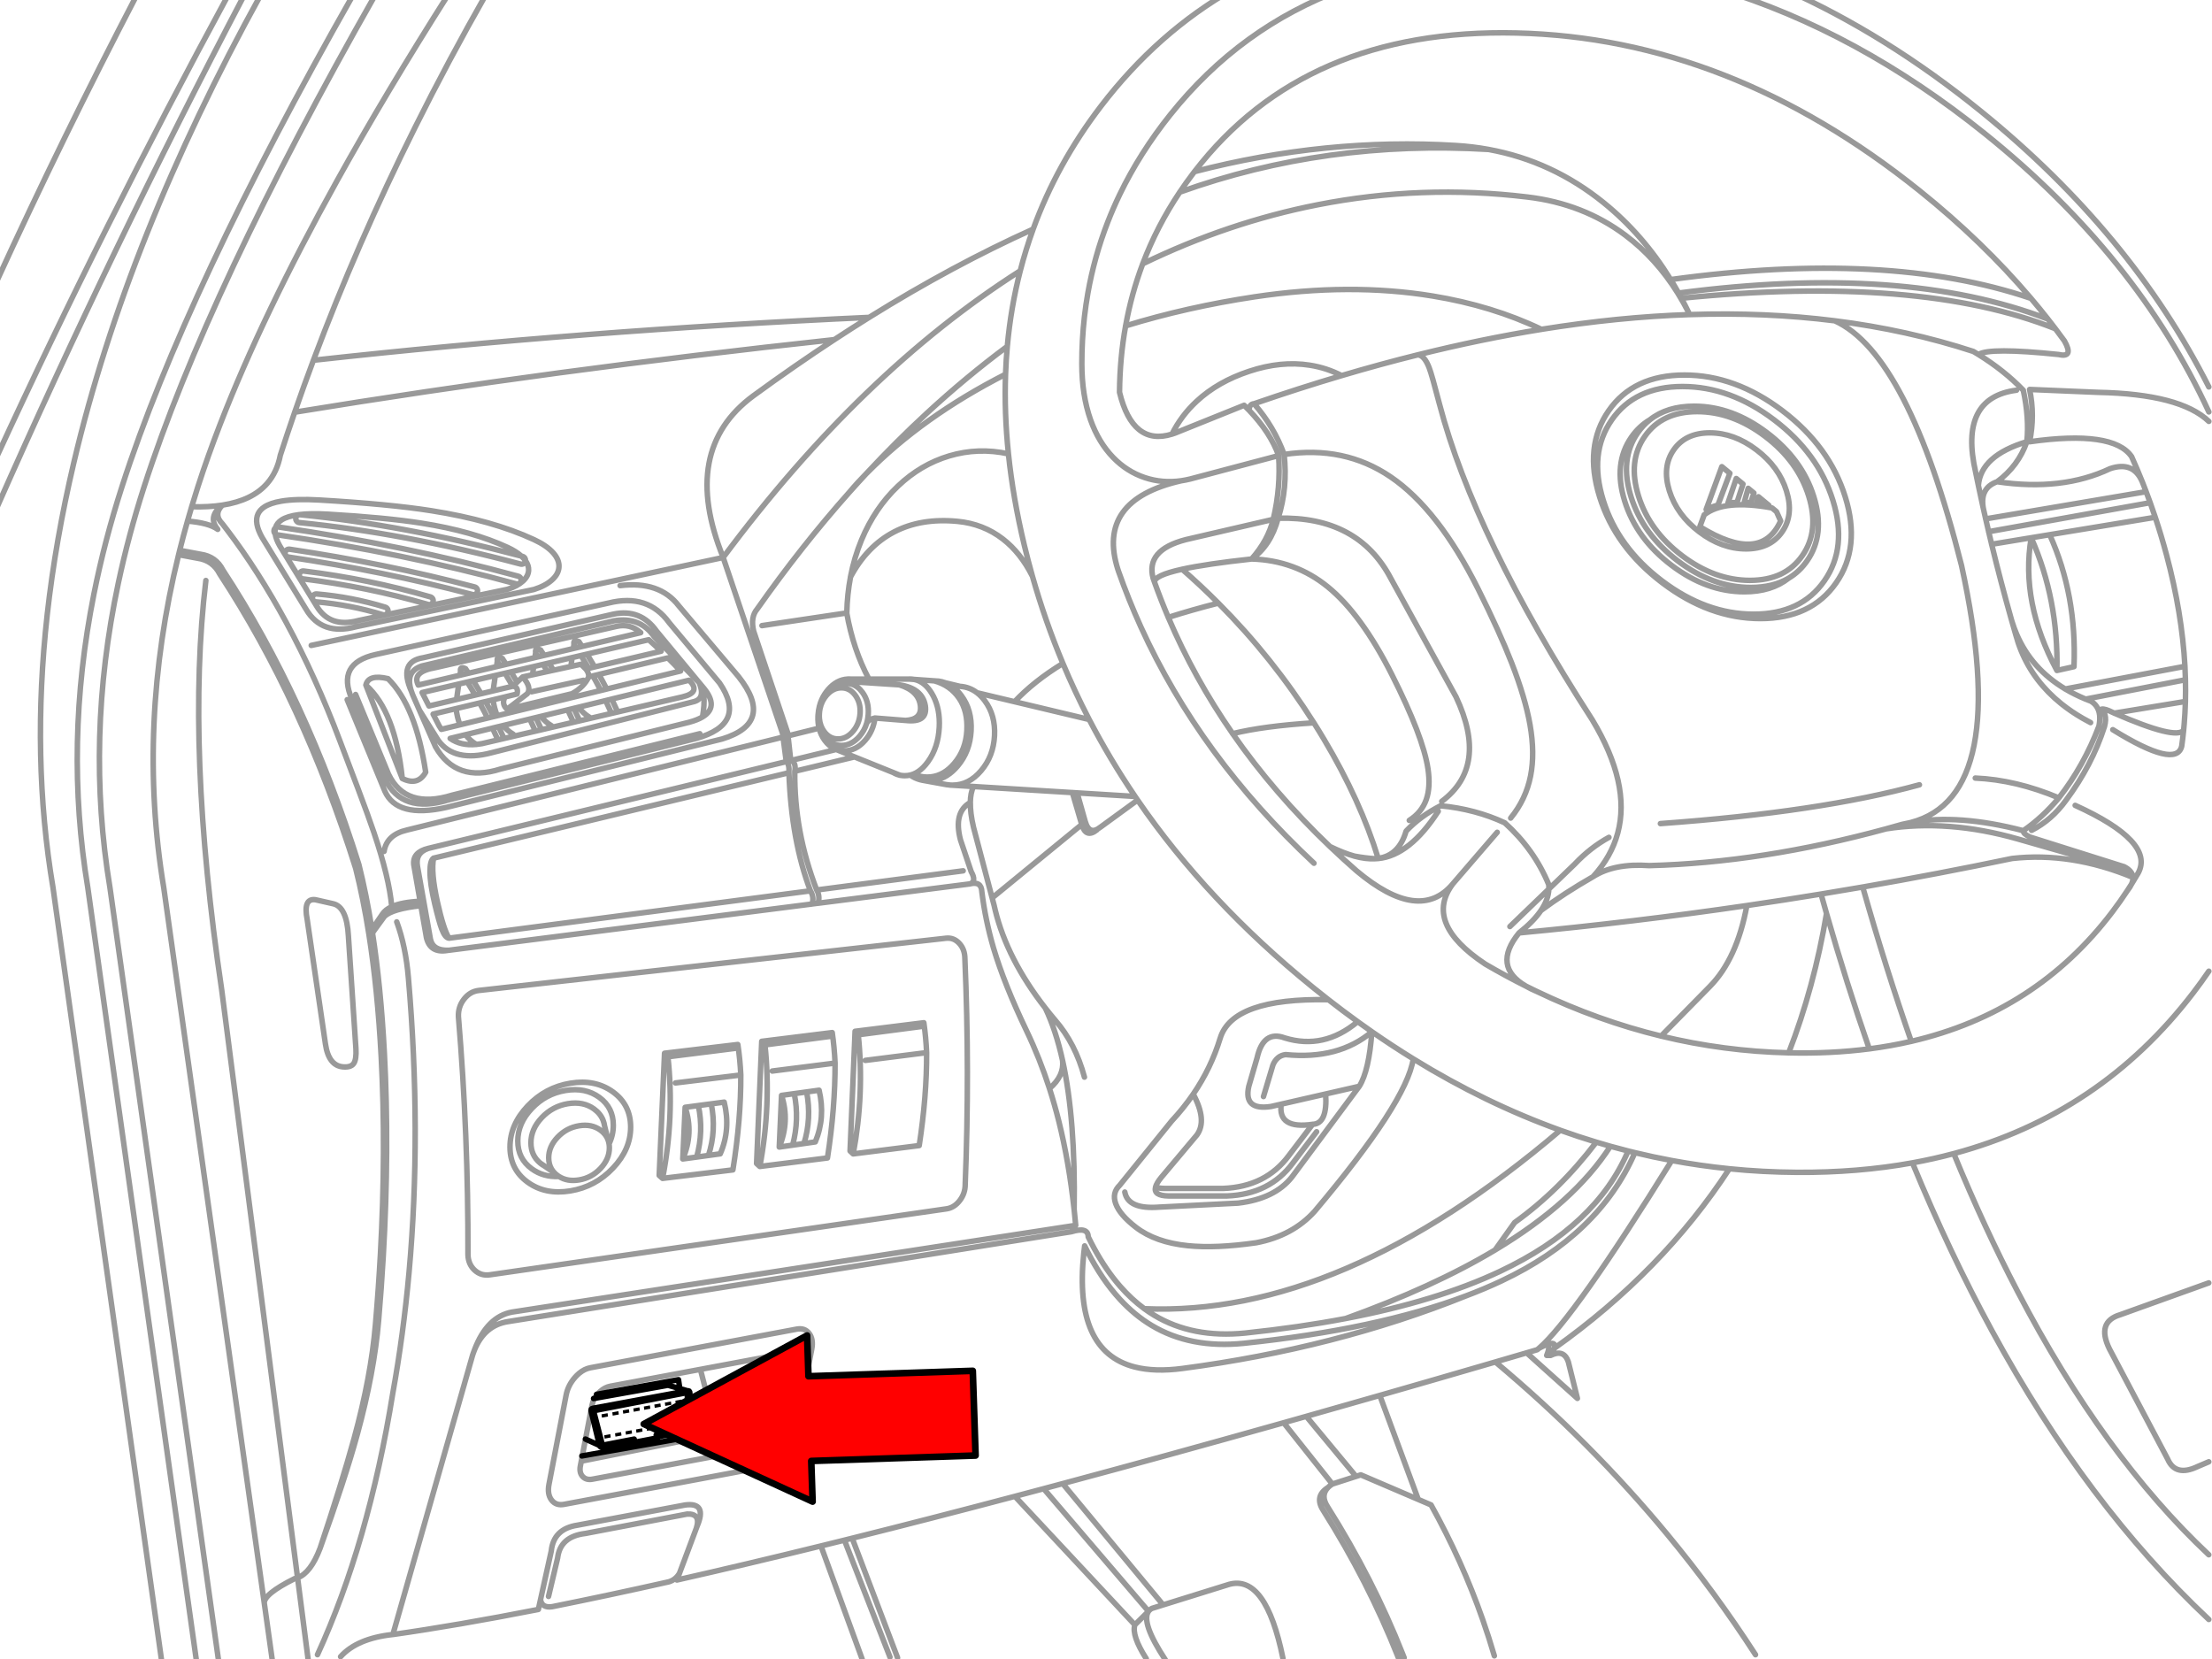 <svg xmlns="http://www.w3.org/2000/svg" xmlns:xlink="http://www.w3.org/1999/xlink" preserveAspectRatio="none" width="400" height="300" viewBox="0 0 400 300"><defs><path d="M844.75 1835.25l7.7-1.4-.55-4.2-7.65 1.4.5 4.2m23.9 18.45l-7.7 1.45.55 4.2 7.65-1.45-.5-4.2m13.25-2.45l-7.65 1.45.5 4.2 7.7-1.45-.55-4.2m-39.3 11.55l-.55-4.15-7.7 1.4.55 4.2 7.7-1.45m5.05-5.2l.55 4.2 7.7-1.45-.55-4.15-7.7 1.4m-18.35 7.7l-.55-4.2-7.65 1.4.5 4.2 7.7-1.4m-3.4-26.55l-.55-4.2-7.7 1.4.55 4.2 7.7-1.4m5.6-1.05l7.65-1.4-.5-4.2-7.7 1.4.55 4.2m47.55-8.8l-.55-4.15-7.7 1.4.55 4.2 7.7-1.45m-13.85-1.7l-7.7 1.4.55 4.2 7.7-1.45-.55-4.15m30.55 25.8l-.55-4.2-.2.05-7.5 1.4.55 4.15 7.7-1.4m-3.4-26.55l-.55-4.2-7.7 1.45.55 4.2 7.7-1.45m-84.55 38.5l.55 4.2 7.65-1.4-.55-4.2-7.65 1.4m-13.1 6.75l7.65-1.45-.5-4.2-7.7 1.45.55 4.2m-3.45-26.55l7.7-1.45-.55-4.15-7.7 1.4.55 4.2m13.1-6.7l.55 4.15 7.7-1.4-.55-4.2-7.7 1.45z" id="b"/><path fill="#f00" d="M188.15-247.25v46h89.25v22.15l90.2-45.1-90.2-45.1v22.05h-89.25z" id="d"/><path id="a" stroke="#999" stroke-linejoin="round" stroke-linecap="round" d="M243.71-1.99q-18.713 6.906-31.429 22.824-5.538 6.936-9.165 14.455-1.2 2.49-2.192 5.043-2.419 6.234-3.591 12.848-.747 4.224-.986 8.602-.113 2.093-.111 4.222.004 5.689 1.568 10.137 1.449 4.111 4.111 6.858 2.497 2.575 5.775 3.666 3.171 1.047 6.575.56.804-.116 1.639-.323l16.027-4.24q-1.473-4.148-5.348-8.211-.439-.457-.908-.915l-12.497 5.029-.574.197q-7.138 2.226-9.531-7.579.05-6.225 1.105-12.056 1.052-5.824 3.106-11.256 2.571-6.806 6.715-12.996 1.126-1.685 2.371-3.325l.301-.395q20.059-26.045 58.385-25.145 38.614.906 73.152 28.635 11.416 9.165 20.177 19.488 1.574 1.855 3.063 3.748.685.871 1.352 1.75.841 1.109 1.654 2.231 1.755 3.116-1.069 2.461-12.537-1.301-14.527.004 4.68 2.9 8.135 6.482 1.088 5.035.646 9.333-1.531 4.405-5.388 7.26 11.793 1.748 20.474-2.367 4.239-1.435 5.854 2.389-.922-2.31-1.941-4.577-3.312-4.834-18.498-2.697.987-4.768 0-9.484l12.443.524q14.875.302 20.069 5.266m-12.074 10.969l.129.323q.286.723.563 1.453.379.994.739 1.998.474 1.316.918 2.647 1.123 3.376 2.048 6.84 2.816 10.547 3.336 20.195.064 1.227.093 2.439.049 1.985-.004 3.931-.056 2.062-.222 4.078-.047.571-.104 1.141-.145 1.464-.348 2.905-.99 4.129-12.501-2.999m-8.63-7.389q1.717 1.023 3.702 1.84m-3.702-1.84q-6.115-3.648-8.806-9.918-.484-1.129-.857-2.342.338 1.205.689 2.41 1.627 6.02 5.936 10.424 1.085 1.112 2.342 2.12 1.769 1.417 3.874 2.633.696.4 1.428.778m-.904-4.265q.48.198.976.384 1.219.748 1.507 2.159-.046-.645.459-.725.585-.095 1.915.574l.344.151m-15.001 21.263q3.648-1.856 6.248-5.459 4.723-6.353 6.973-13.365.34-1.25.083-2.159-.164-.569-.563-1.004m-.459.725l.057.359.007.079q.084.856-.129 1.923-2.703 7.146-7.26 13.006-2.991 3.584-6.464 5.962-.023.574 1.22 1.148l17.095 5.388q.696.364 1.087.807.446.509.491 1.123.041.568-.262 1.227.638-1.02 1.234-2.055 3-5.668-11.453-12.235m10.219 14.29q-.25.543-.735 1.148.374-.572.735-1.148zm-.735 1.148q-1.3 1.985-2.758 3.906-13.823 18.212-36.44 23.455-3.69.853-7.615 1.363-6.943.901-14.62.721h-.011q-11.757-.276-23.136-3.038-11.462-2.783-22.54-8.089-1.086-.454-1.955-.958-3.73-1.866-7.414-4.021-11.226-7.452-5.861-14.552-6.05 7.239-17.468-2.349-1.161-1.016-2.292-2.045-1.291-1.177-2.543-2.371-10.137-9.664-17.641-20.474-6.976-10.048-11.676-21.088-1.33-3.127-2.479-6.335l-.265-.75q-1.389-5.126 5.94-7.016l15.84-3.673.036-.143q1.34-5.71.94-11.421m151.571 46.709q11.242 4.91 12.576 3.099m4.577 43.711q-1.344 1.97-2.812 3.892-16.85 22.053-43.442 29.187m-30.79-211.25q18.422 8.182 35.812 22.289 27.12 22.003 41.232 49.905m-96.313-17.017l.147-.018m2.009 3.917q13.717-.456 26.3 1.126 13.196 1.658 25.145 5.56.464.274.918.556m-51.559 9.373q6.866 0 13.222 4.814 6.361 4.813 8.487 11.622 2.124 6.81-1.234 11.625-1.374 1.974-3.339 3.139-3.111 2.464-8.024 2.464-6.865 0-13.225-4.814-6.355-4.815-8.48-11.625-2.126-6.809 1.223-11.622 1.375-1.971 3.339-3.135 3.115-2.468 8.031-2.468zm17.135 31.199q-2.826 1.675-6.876 1.675-6.865 0-13.225-4.814-6.355-4.815-8.48-11.625-2.126-6.809 1.223-11.622.953-1.367 2.192-2.346m15.804 14.979l1.083-3.325-1.22-1.004-1.517 4.469q.798-.107 1.654-.14zm-1.295-5.28l-1.456-1.198-2.844 7.769q.999-.486 2.127-.789l2.174-5.782zm2.604 5.276q.58.018 1.184.068l.574-1.758-1.044-.857-.714 2.547zm2.217.172q1.09.135 2.249.366l-1.883-1.55-.366 1.184zm.007-9.699q4.073 3.083 5.434 7.443 1.36 4.36-.789 7.443-2.146 3.082-6.543 3.081-4.396.001-8.469-3.081-4.07-3.083-5.431-7.443-1.36-4.36.786-7.443 2.149-3.082 6.546-3.081 4.396-.001 8.465 3.081zm-9.484 11.79q3.609-2.859 12.296-1.255l.818.674.753 1.686q-3.543 7.894-14.656 1.047l.789-2.152zm-4.021 7.403q-5.916-4.48-7.895-10.818-1.978-6.338 1.141-10.818 3.125-4.482 9.516-4.484 6.391.001 12.307 4.484 5.923 4.48 7.902 10.818 1.977 6.338-1.148 10.818-3.12 4.482-9.513 4.484-6.39-.001-12.31-4.484zm-14.95-10.675q-2.854-9.15 1.65-15.618 4.509-6.468 13.734-6.467 9.226-.001 17.766 6.467 8.545 6.468 11.399 15.618 2.856 9.149-1.654 15.618-4.502 6.47-13.727 6.471-9.226-.001-17.773-6.471-8.54-6.468-11.396-15.618zm.667.646q-2.67-8.553 1.539-14.599 4.217-6.047 12.841-6.048 8.625.001 16.608 6.048 7.989 6.046 10.657 14.599 2.669 8.553-1.546 14.599-4.21 6.047-12.834 6.048-8.625-.001-16.615-6.048-7.982-6.046-10.65-14.599zm-11.191-31.024q13.939-2.242 26.87-2.672m59.278 13.717q-10.54 1.361-7.403 14.95.237 1.169.481 2.339.419-5.417 8.788-7.949m-5.388 7.26q-3.196 1.131-2.5 4.857l.14.624.283 1.248m.538 2.324q.267 1.141.542 2.281 1.65 6.824 3.58 13.645l.1.344m-4.76-18.595q.265 1.163.538 2.324m-1.862-8.365q.438 2.084.9 4.168m-26.956-34.047q13.32 6.044 22.992 44.349 9.169 41.876-9.175 46.645 8.605-1.583 20.381 1.492m-55.311-152.69q25.18 7.637 48.377 26.292 27.553 22.158 40.594 50.443m-215.583-25.6q.991-3.849 2.342-7.561m-4.692 21.267q.637-7.058 2.349-13.706m-2.665 18.753q.091-2.549.316-5.047m.204 19.488q-.771-7.416-.52-14.441m3.418 31.092q-2.058-8.558-2.898-16.651m4.333 22.139q-.769-2.719-1.435-5.488m6.98 21.364q-3.24-7.727-5.545-15.876m10.305 26.034q-2.589-4.985-4.76-10.158m13.089 24.119q-4.6-6.784-8.329-13.96m8.784 14.628l-.456-.667m32.222 34.611q-19.114-15.508-31.766-33.943m34.603 36.2q-1.423-1.109-2.837-2.256m8.153 6.248q-2.67-1.928-5.316-3.992m7.898 5.822q-1.294-.899-2.583-1.829m2.586 1.833l-.004-.004m7.511 4.921q-3.777-2.328-7.508-4.918m34.162 17.863q-13.601-4.901-26.655-12.945m33.187 15.105q-3.282-.989-6.532-2.159m9.089 2.905q-1.282-.359-2.558-.746m5.779 1.603q-1.615-.408-3.221-.857m4.448 1.159l-1.227-.301m7.906 1.729q-3.355-.624-6.679-1.428m17.135 2.923q-5.265-.532-10.456-1.496m22.702 2.145q-6.174-.038-12.246-.649m33.215-1.076q-9.876 1.794-20.969 1.725m28.466-3.404q-3.656.98-7.497 1.679m-159.491-169.355q4.308-11.839 12.282-22.275 10.244-13.407 24.09-21.299m2.798 76.442q.025-1.141.893-1.194 8.084-2.794 15.901-5.108m-5.029 88.447q-20.714-19.33-31.411-42.889-2.227-4.911-4.021-10.004l-.122-.355q-4.029-12.607 11.471-16.123m-4.824 18.441q-.215-1.246 5-2.393 4.382-.965 12.597-1.858 2.975-3.356 3.917-7.188m48.671-34.467q-10.905 1.756-22.426 4.62 1.18.097 2.048 2.371.488 1.27 1.844 6.5 6.306 24.126 27.734 57.334 7.007 11.632 4.62 20.525-1.151 4.281-4.477 7.927 3.847-2.467 10.201-2.009 20.438-.531 42.936-6.665 1.445-.394 2.898-.811.789-.193 1.607-.344m-72.586-.803q2.762-3.386 3.608-7.633.811-4.089-.1-9.29-.861-4.878-3.329-11.213-2.21-5.66-6.069-13.387-7.238-14.477-15.883-20.36-8.415-5.718-19.319-4.068.672 6.077-1.083 11.564 14.532-.383 20.474 10.99l11.787 21.414q5.935 12.582-2.59 18.961m-18.146-77.234q7.019-2.079 13.824-3.77m-29.725 8.878q3.629 4.149 5.459 9.197m-5.897 18.961q3.453-2.39 4.814-7.396m-17.411 9.254q3.4 2.97 6.557 6.141 9.845 9.883 17.329 21.708.946 1.494 1.854 3.02 6.6 11.088 9.821 21.579 3.776-.533 5.058-4.95 2.593-2.737 6.256-4.598 6.325.616 11.636 3.092 5.356 4.839 7.977 11.206.04.399.022.803l4.713-4.541q2.809-2.979 6.184-4.828m-30.963-4.728q-5.189 8.012-10.879 8.566h-.004q-.295.027-.592.036-1.646.101-3.723-.47-2.021-.556-4.451-1.747m8.175 2.217q-1.732-.102-3.723-.47m3.723.47q.304-.017.592-.057m-22.964-54.307q7.898.237 13.817 5.058 6.076 4.943 11.622 15.919 5.675 11.234 6.55 17.095.488 3.293-.316 5.567-.825 2.332-3.078 3.773m15.948 2.159l-8.042 9.34m-69.013-16.554l1.693 5.779.007.022q.762 2.548 2.726.99m-3.569-6.736l1.481 5.223q.761 2.576 2.733 1.012m17.526 55.813l-6.464 7.69q-.858 1.047-1.047 1.768.588.233 1.621.248h10.632q7.733-.3 11.93-5.969l4.312-5.675m-28.495 11.396q-.409 1.571 2.339 1.611h10.632q7.733-.3 11.93-5.969l4.312-5.675m50.146-46.265q-5.193 2.972-9.452 6.13-1.351 1.993-3.978 4.071 20.72-1.945 41.329-4.964 6.734-.986 13.458-2.088 3.782-.619 7.561-1.273 13.564-2.354 27.082-5.176 10.722-1.207 21.916 3.429m-44.78-8.802q11.242-1.776 23.954 1.851l20.334 5.829m-107.627 21.816q-.978-.468-1.955-.958-6.212-3.595-1.273-9.663m25.64-19.829q28.961-2.093 46.982-7.038m-67.212 18.903q-.08 1.903-1.431 3.892m-5.635 2.916l7.066-6.808m-230.957-65.516q-.131.483-.057 1.062m1.137-2.468q-.85.561-1.08 1.406m9.437-2.471q-6.204-.355-8.358 1.065m25.41.567q-6.39-1.006-17.052-1.632m32.659 6.026q-6.293-2.925-15.607-4.394m18.093 5.958q-.939-.848-2.486-1.564m3.813 4.168q.05-.892-.563-1.761m-.477 3.713q.98-.891 1.04-1.951m-3.813 3.426q1.774-.56 2.773-1.474m-29.833 7.142l27.06-5.667m-34.654 3.013q2.396 4.05 7.594 2.654m-14.276-13.562l6.683 10.908m-7.5-13.1q.123.966.818 2.192m44.285 2.328q.167.19.301.38m-.764-.843q.254.226.463.463m5.337-1.029q-1.177-1.334-3.515-2.418-7.504-3.487-18.609-5.237-7.619-1.198-20.331-1.944-4.223-.242-6.873.208-1.99.335-3.092 1.062-.781.515-1.123 1.23-.78 1.636.743 4.322l7.97 13.006q2.857 4.828 9.053 3.164l32.261-6.758q2.116-.667 3.307-1.758 1.169-1.062 1.241-2.324.072-1.298-1.033-2.554zm-50.964 200.834l-1.449-10.323-18.236-129.776q-4.887-29.504 2.697-60.419l.004-.014.19-.775q.662-2.649 1.417-5.309.367-1.297.757-2.597.538-1.799 1.119-3.601 1.772-5.502 4.06-11.399 7.674-19.794 21.149-44.062 8.88-15.998 20.281-33.94l.585-.918m-42.33 303.134l-19.685-140.099q-4.478-27.033 1.51-55.25 1.843-8.677 4.674-17.465 11.494-35.679 42.032-89.401l.524-.918m-33.072 303.134l-19.685-140.099q-4.32-26.078 1.101-53.259 1.927-9.658 5.083-19.456 11.494-35.679 42.032-89.401l.524-.918m-35.367 303.134l-19.685-140.099q-3.96-23.537-1.044-49.622 1.502-13.422 4.824-27.519 9.622-40.838 33.983-84.975l.509-.918m-15.488 102.616l3.436.646q2.766.398 4.025 2.87 15.141 23.095 24.65 53.381 1.385 5.508 2.393 11.905 1.582 10.036 2.235 22.257.901 16.956-.143 35.866-.342 6.231-.897 12.673-.796 9.47-3.888 20.733-2.245 8.157-6.17 19.922 4.498-12.483 6.743-20.639 3.092-11.263 3.888-20.733.505-5.862.836-11.55 1.132-19.531.204-36.989-.636-11.903-2.152-21.737m-.097-.621q-1.004-6.338-2.378-11.805-9.509-30.286-24.65-53.381-1.258-2.471-4.025-2.87l-3.817-.717m57.614 20.116q-.202-1.029.918-.502m6.033-1.026q-.202-1.029.918-.502m6.033-1.004q-.202-1.029.918-.502m-21.486 5.402q-.202-1.029.918-.502m-.552 1.062l-.366-.56m1.223 1.905q.733 1.176 1.424 2.371m2.253 4.164q-.695-1.38-1.446-2.737m2.335 4.555q.496 1.045.961 2.102m36.644-1.083l-44.902 11.141q-8.48 2.623-11.572-3.809l-5.962-14.441m61.789 7.97l-44.902 11.141q-8.48 2.623-11.572-3.809l-5.962-14.441m20.313 54.389q-1.091 1.392-1.015 3.192 1.792 21.462 1.729 43.209.066 1.713 1.22 2.773 1.153 1.051 2.723.832l82.873-11.97q1.392-.21 2.385-1.507.991-1.288.986-2.916.817-20.48-.057-40.959-.01-1.691-1.022-2.773-1.006-1.091-2.436-.922l-84.71 9.473q-1.596.18-2.676 1.568zm80.864-58.055q.344 0 .671.054m-.739-.054h.068m-10.843 0q1.09.041 1.98.588m2.536 6.482q-.303 2.341-1.783 4.046-1.645 1.907-3.791 1.908-.775 0-1.453-.251m11.65 4.688q.38.072.782.072.508 0 .99-.115.324-.077.635-.204.908-.376 1.718-1.191.457-.458.882-1.055 1.837-2.566 2.027-6.202.172-3.248-1.058-5.642-.148-.285-.316-.56-.582-.958-1.281-1.557-.208-.178-.427-.326-.731-.492-1.578-.628m4.491.316q.644.082 1.238.301m2.744.66q1.695.121 3.042 1.155.758.581 1.406 1.453 1.96 2.623 1.765 6.342-.195 3.718-2.432 6.342-2.225 2.623-5.18 2.622l-.334-.007m-.707-.079q.303.051.617.072m-5.086-.886l-.441-.104q-.921-.256-1.725-.821m-6.396-10.348v-.004m12.727-6.396q.705.26 1.338.714.862.615 1.585 1.589 1.984 2.653 1.786 6.413-.198 3.76-2.461 6.413-1.783 2.103-4.028 2.54-.589.115-1.209.115-.497 0-.968-.075m-1.74-1.166q1.119.566 2.453.567.348 0 .685-.039 2.368-.27 4.208-2.439 2.112-2.478 2.296-5.99.184-3.51-1.42-5.847-1.604-2.339-4.516-3.146m-15.618-.319l.187-.004.179.004m.951 2.952q.994 1.356.864 3.278-.129 1.922-1.306 3.278-1.17 1.356-2.697 1.356-1.528 0-2.522-1.356-.741-1.017-.854-2.353-.036-.445-.004-.925.032-.48.129-.925.292-1.336 1.169-2.353 1.177-1.358 2.705-1.359 1.527.002 2.514 1.359zm2.048 5.108q-.398 1.299-1.291 2.328-1.424 1.65-3.282 1.65t-3.067-1.65q-.999-1.372-1.058-3.221l-.004-.38.018-.387q.039-.575.154-1.108l.083-.337q.313-1.167 1.012-2.123l.007-.007q.153-.212.326-.413 1.431-1.65 3.289-1.65.575 0 1.087.158 1.143.353 1.973 1.492 1.209 1.65 1.051 3.989-.059.88-.298 1.661zm-8.623.85q-.241-.989-.197-2.123l.014-.276q.056-.83.251-1.585.307-1.194.958-2.199.28-.43.621-.825 1.552-1.79 3.54-1.898m-2.299 12.68q-1.058-.466-1.865-1.568-.724-.994-1.022-2.206m14.563 8.508q-.603-.148-1.144-.484m-57.477-22.591l-.398-.606m-6.478 2.228l-.473-.721m2.131 3.393q-.389-.651-.789-1.298m-5.499 3.964q-.68-1.187-1.403-2.357m3.616 6.482l-.323-.635m7.199-1.044l-.316-.617m-6.883 1.661v-.004m1.209 2.461q.441.937.857 1.883m10.596-9.713q.728 1.316 1.406 2.654m-2.177-4.021q-.677-1.17-1.395-2.321m4.469 8.168q.518 1.093 1.004 2.199m-6.952 1.507q-.449-1.021-.925-2.03m-12.246-7.988l-.531-.814m43.625 69.508q.405 2.697.538 5.531.036 8.048-1.435 17.21l-12.755 1.542-.61-.538.968-22.16 13.293-1.585zm-23.358 18.024q.775-1.612.775-3.383.001-3.205-2.536-5.05-2.537-1.846-6.127-1.255-3.591.592-6.13 3.275-2.537 2.682-2.536 5.886-.001 3.205 2.536 5.05 2.103 1.529 4.925 1.388l-.244-.169q-.315-.229-.57-.491m-1.682-1.155q-.316-.172-.613-.387l-.316-.248q-1.65-1.389-1.65-3.662.001-2.482 1.966-4.559 1.966-2.075 4.746-2.532 2.778-.459 4.742.968 1.177.855 1.65 2.088m1.779-5.183q3.204 2.332 3.203 6.381.001 4.046-3.203 7.432-3.204 3.388-7.737 4.136-4.535.746-7.741-1.585-3.204-2.33-3.203-6.378-.001-4.048 3.203-7.436 3.206-3.386 7.741-4.132 4.533-.748 7.737 1.582zm-10.621 14.671q-.304-.317-.52-.682-.52-.878-.52-2.034 0-2.035 1.611-3.738 1.612-1.704 3.892-2.08 2.278-.376 3.888.796.449.326.771.721.407.493.617 1.094m.169.671q.057.347.057.725-.001 2.035-1.614 3.738-1.61 1.702-3.888 2.077-2.109.347-3.648-.628m25.288-12.863l2.342-.308 2.346-.312q1.211 4.939-.717 9.376l-2.138.294-2.138.294-2.518.344.43-9.369 2.393-.319zm0 0q.991 4.672-.305 9.344m7.073-19.728l-12.289 1.542q1.203 10.9-.968 22.053m2.339-17.311l11.851-1.442m-5.359 5.233q.954 4.86-.509 9.358m-4.656.638q2.008-4.685.43-9.369m-3.738-9.807l.61.646m46.925-.757q.034 7.883-1.345 16.859l-11.97 1.51-.57-.527.908-21.708 12.472-1.553q.38 2.643.506 5.42zm0 0l-11.12 1.41m-16.884 1.93l11.399-1.442q-.128-2.834-.517-5.531l-12.788 1.585.585.646 11.823-1.542m4.523-.922l.574.631 11.528-1.51m-20.883 11.876l2.256-.312q1.166 4.939-.689 9.376l-2.059.294-2.055.294-2.421.344.413-9.369 2.303-.319 2.253-.308zm0 0q.917 4.86-.491 9.358m5.646-14.592q.034 8.048-1.381 17.21l-12.267 1.542-.588-.538.933-22.16m3.182 19.176q1.931-4.685.413-9.369m2.009 9.025q1.247-4.672.294-9.344m-5.312-8.842q1.158 10.9-.929 22.053m17.849-23.886q1.127 10.678-.911 21.604m-49.321 55.727l-.169.868q-.233 1.21.409 1.912.648.706 1.793.491l29.015-5.431q1.144-.213 2.116-1.223.976-1.006 1.209-2.217l2.116-11.012q.234-1.211-.413-1.919-.644-.702-1.79-.488l-12.687 2.375m-19.653 6.496l-1.948 10.148m3.149-12.368q-.971 1.01-1.202 2.22m1.478-2.486l-.276.265m2.123-1.22q-.985.184-1.847.954m18.175-4.01l-16.328 3.056m36.06-9.57q-.799-1.059-2.274-.782l-37.419 7.005q-1.074.201-2.048 1.022-.366.308-.717.703-1.283 1.457-1.625 3.235l-3.11 16.184q-.341 1.778.459 2.837.804 1.068 2.278.793l37.423-7.005q1.475-.277 2.758-1.736 1.29-1.45 1.632-3.228l3.11-16.184q.34-1.778-.466-2.844zm49.963-15.883q.256.527.517 1.04 2.619 5.109 5.89 8.655 2.645 2.87 5.718 4.717 7.059 4.241 16.719 3.261 24.176-2.535 40.314-8.602 3.413-1.284 6.467-2.726 17.686-8.346 24.173-23.243m-41.845 91.6l-.248-.628q-5.415-13.725-13.641-26.748-1.324-2.055.065-3.494-2.501 1.59-.868 4.125 8.152 12.906 13.544 26.5l.344.875m-13.021-31.501q.324-.336.796-.638m30.417-38.574q-11.449 5.406-28.021 8.562m51.25-30.382q-5.763 13.578-23.229 21.819m-28.021 8.562q-8.429 1.606-18.186 2.629-9.541.968-16.514-3.221-.92-.553-1.801-1.198-2.335-1.712-4.398-4.075-2.545-2.919-4.677-6.83-.563-1.034-1.098-2.138m107.085-171.17q40.753-5.359 66.961 4.713m-68.396-7.16q39.37-5.405 65.333 3.411m-10.087 87.009q7.395.324 15.158 3.594m-12.203-45.999l7.188-1.184 3.35-.552 19.136-3.157m-12.63 32.982l18.107-3.508m-24.614-26.318q4.942 10.927 4.412 23.939l-3.099.689q-6.651-12.388-4.663-24.076 4.965 11.206 4.663 24.076m10.395 7.741l12.902-2.12m-21.805-2.263l21.715-4.107m-41.914 88.379q5.536 13.448 11.618 25.087 15.537 29.738 34.636 47.671m0-16.862l-2.045.872q-3.999 1.892-5.416-1.377l-10.56-19.972q-2.398-4.898 1.951-6.198l16.07-5.775m-193.369-184.832q15.528-7.53 31.748-10.714 18.889-3.716 38.015-1.406 10.144 1.205 17.784 6.93 5.573 4.177 9.509 10.506m.147-.018q-.697-1.249-1.435-2.446-5.058-8.199-12.138-13.925-9.344-7.561-20.869-9.67-29.482-1.777-56.046 7.748m90.488 18.293l.513.943q43.159-4.289 67.801 5.52m-67.801-5.52q.674 1.259 1.306 2.572l.19.402m-2.156-3.899q1.04 1.674 1.966 3.497m53.869 37.448l29.097-4.932m-28.559 7.256l29.298-5.258m-173.34-60.042q23.852-6.195 47.441-4.746 3.035.186 5.933.717m-82.633 14.455q-14.528 6.542-29.722 15.991-3.142 1.956-6.313 4.035-7.284 4.775-14.717 10.205-13.34 9.848-5.459 29.313 24.976-33.582 53.869-51.982m58.306 19.004q-2.711-1.411-5.8-1.894-5.201-.818-10.969 1.105-5.682 1.872-9.52 5.431-2.823 2.612-4.484 5.972m-29.679 3.576q-5.445-1.198-10.725.373-5.158 1.542-9.283 5.459-4.204 3.989-6.614 9.757-1.344 3.225-2.019 6.765 2.995-5.617 7.873-8.171 4.921-2.583 11.572-1.937 4.642.452 8.185 3.185 3.227 2.491 5.345 6.708m16.92-45.35q11.112-3.417 23.434-5.276 17.296-2.59 32.261-.143 10.84 1.775 19.753 6.051m-67.707 52.24q4.277-1.365 9.079-2.586m-43.754 16.253l6.808 1.625q3.484-3.714 8.752-6.937m-8.752 6.937l13.512 3.221m-25.094 11.905l4.129.255 17.928 1.101.857.054 10.51.646m-6.295 5.588l6.751-4.921m-10.122 4.433l-16.245 13.304.355 1.345.197.854q2.162 8.892 9.097 17.784.851 1.095 1.776 2.188 3.687 4.234 5.316 10.338m-16.74-32.509l-3.383-12.823q-.603-2.593-.57-4.494-3.104 1.764-1.79 6.79l1.937 5.753q1.017 1.815-.215 2.224 2.075-.527 2.152 1.442.628 5.101 2.116 10.201 1.951 6.564 5.997 15.015 2.394 4.994 4.157 10.467 2.687-2.296 2.371-5.093-1.214-5.5-3.124-9.498m.753 14.592q.937 2.91 1.697 5.954 1.829 7.318 2.776 16.019.262-16.373-2.102-27.067m63.608-.276q-1.225 7.878-17.903 27.659-3.993 4.421-10.56 5.675-7.332 1.055-12.411.538-5.868-.595-9.427-3.336-2.927-2.253-3.666-4.283-.71-1.951.717-3.336l9.412-11.636q2.196-2.359 3.931-4.9 3.245-4.747 4.885-10.13 2.238-7.34 19.61-6.995m-2.844 22.598q-6.331.925-5.693-3.652l-1.854.423q-5.029.764-4.025-3.666l1.507-5.172q1.136-5.046 5.029-3.594 7.072 2.173 13.196-2.945m-5.793 13.11q.357 5.419-2.367 5.495m-5.693-3.652l8.06-1.844m-23.351 7.432q1.9-2.637-.667-7.411m-12.411 17.763q.571 3.175 6.248 2.733l14.298-.725q6.651-.782 9.771-4.742l12.217-16.45-6.105 1.399m8.376-11.281q-6.039 5.082-15.636 4.136-1.576.183-2.296 1.865l-1.722 5.746m19.657-11.744q-.502 7.053-2.274 9.878m-22.985-63.955q5.651-1.391 14.732-1.966m62.983 56.825l8.853-9.01q4.903-4.98 6.708-14.663m14.452 1.435q-.5-1.748-.994-3.522m.994 3.522q3.659 12.763 7.755 24.556m-14.62.721q4.618-11.895 6.865-25.277m6.568-4.796q4.181 14.726 8.802 27.989m-296.756-92.081q.164.17.405.204 22.932 3.315 43.309 8.892.286.079.545-.068.258-.148.337-.434.079-.286-.068-.545-.148-.258-.434-.337-20.457-5.6-43.481-8.928-.295-.042-.534.136l-.022.018m-.122.986l.065.075m-.201-.606q-.042.293.136.531m.122-.986q-.218.175-.258.456m45.077 4.724l-.237-.061m.674.395q-.15-.257-.438-.334m.527.782q.035-.233-.09-.448m-.674-.395q-21.326-5.647-40.106-7.5-.296-.028-.527.161-.23.187-.258.481-.028.296.161.527.188.229.481.258 18.78 1.853 40.12 7.518.285.077.542-.072.257-.151.334-.438l.018-.093m58.754-12.425q1.449-1.735 3.099-3.408-1.561 1.678-3.099 3.408zm14.075-14.359q-5.617 5.18-10.976 10.951m25.528-23.035q-7.428 5.518-14.552 12.084m-168.795 17.357q20.917-47.352 45.067-93.365l.481-.918m-10.13 93.921q3.08.089 5.581-.298 5.426-.844 8.121-3.935 1.795-2.057 2.382-5.108 1.262-3.909 2.615-7.82 1.63-4.708 3.393-9.419 7.892-21.094 18.448-42.262 6.016-12.069 12.899-24.162l.524-.918m-89.38 85.007q19.356-42.044 42.154-84.089l.499-.918m-42.653 53.162q11.959-26.122 25.568-52.244l.481-.918m14.95 93.623q-1.684 1.695 0 3.39.44.562.875 1.137 5.655 7.43 10.696 16.74 5.395 9.972 9.713 21.421 1.162 3.099 3.336 8.81 1.815 4.807 2.862 7.891 2.769 8.185 3.235 13.448 1.803-.823 5.147-.986l-1.151-6.607q-.264-2.291 2.633-2.984l64.92-15.736h.004l-.581-4.451-68.195 16.852q-3.694.85-4.168 3.881m-2.116 14.793l.276-.384-.373-.237m-27.114-76.976q-2.749 2.096-.847 4.394-1.577-1.171-5.492-1.499m17.999 5.237q-.239.177-.283.47-.042.292.136.531.178.239.47.283 17.163 2.547 33.395 6.804.288.075.545-.075.256-.149.33-.434.075-.287-.075-.545-.149-.255-.434-.33-16.309-4.279-33.552-6.84-.293-.042-.531.136zm2.568 3.96q-.233.183-.269.477-.038.295.143.531.184.233.481.269 11.685 1.443 22.734 4.649.285.083.545-.061.261-.143.344-.427.083-.285-.061-.545-.143-.261-.427-.344-11.161-3.236-22.964-4.692-.293-.038-.527.143zm15.431 7.737q.263-.14.352-.423.088-.283-.05-.545-.139-.263-.423-.352-6.042-1.851-12.432-2.396-.296-.026-.524.165-.227.192-.251.488-.026.296.165.524.192.226.488.251 6.236.532 12.131 2.339.282.088.545-.05zm4.645 13.993q.158.495.409 1.033l1.037 2.353 3.418 5.481q2.914 4.007 9.627 2.224l36.716-9.269q2.159-.566.968-3.451l-.004-.004-8.153-8.325q-2.58-3.702-7.325-2.877l-34.844 8.193q-2.739.929-2.095 3.802.088.4.244.839zm0 0q-2.431-5.45 2.138-6.148l34.485-7.906q4.923-1.023 7.827 3.092l7.723 9.33m-56.434-.714q5.045 4.968 6.83 16.959-1.414 2.551-4.24 1.148l-6.607-16.952q.468-1.999 4.017-1.155zm14.068-1.793l.531.807 5.079-1.198.136-.972m.918-.502q.353.528.699 1.062l5.212-1.227.122-.861m.918-.502l.638.968 5.294-1.248.1-.725m.918-.502l.563.854 10.635-2.504-.1-.086q-1.878-1.605-4.283-1.055l-32.828 7.475q-4.348.741-3.135 3.167l7.568-1.783.093-.667m1.449.305l-1.083.255-.459.108m2.74 3.608l1.087-.258q-.696-1.198-1.428-2.367l-1.083.255m1.424 2.371l-3.361.793-5.004 1.18-1.245-2.439 6.643-1.546 1.542-.359m-6.191 5.814l1.087 2.123q.193.337.405.642l3.383-.825q-.517-1.296-.71-2.938l-4.164.997zm8.422-2.016l-4.258 1.019m.71 2.938l4.993-1.22 1.098-.269q-.705-1.382-1.453-2.73l-1.09.262m-3.773-3.44l-.395 2.805m-1.162 7.059q1.913 1.358 4.746 1.09-1.161-.694-1.966-1.768l-2.78.678zm4.746 1.09q.489-.046 1.004-.14l4.025-.94q-.488-1.084-1.001-2.149l-1.108.269m-11.32 26.063q.007 2.21.832 5.71.803 3.393 1.298 4.677.617 1.614 1.313 1.643-.986-1.528-2.116-6.614-1.187-5.369-.682-7.898-.66.466-.646 2.482zm-1.797 5.345l.14.796 1.012 5.818q.678 2.83 3.802 2.303l.24-.032q-2.874.116-3.325-2.019l-2.339-13.143q-.475-2.477 1.951-3.314m-13.838-27.046q-2.872-6.53 4.312-8.121l42.247-9.34q7.11-1.772 10.99 3.594l9.125 10.919q5.066 7.42-4.24 10.058m-13.803-27.727q7.149-.878 10.639 3.666l10.854 12.856q6.597 8.341-2.948 11.285l-50.081 12.425q-8.945 1.999-11.134-2.948l-6.83-16.593m9.993 14.298q-1.274-12.189-6.607-16.952m9.724 4.577l2.916 6.629q3.775 6.576 11.787 4.025l34.198-8.48q1.501-.406 2.439-.968.759-4.457-.556-6.152l-.025-.032-.004-.004-.025-.032m-59.368 44.783l1.926-2.816q.524-.797 1.679-1.324m-3.232 4.376l1.912-2.629q1.477-1.384 6.607-1.937m-4.376 2.941q1.624 4.406 2.109 10.108 2.417 28.058.122 53.46-1.014 11.224-2.948 21.931-4.416 27.254-13.659 47.412m5.61-130.314l1.363 20.403q.108 1.944-.395 2.676-.509.732-1.908.624-2.647-.194-3.228-4.161l-3.307-22.562q-.774-3.923 1.507-3.594l3.164.717q2.522.527 2.805 5.897zm101.755-46.638l.739.054m-.739-.054h-10.775m8.953 1.047l-6.973-.459m11.679 4.268q-.539-3.192-4.706-3.809m1.65 6.5q3.482.218 3.056-2.69m-3.612 2.647l.556.043m-6.083-.481l5.528.438m-5.528-.438l-.004.004m-7.027 5.703l3.329 1.345 6.977 2.816 1.277.513.018.004.05.011m6.112-17.142l-3.738-.265m3.738.265q.385.003.753.05m1.238.301l2.744.66m-1.822 17.899l.09.007m-.796-.097l.09.018m-4.261-.778l4.172.76m-4.229-.771l.057.011m-.061-.011h.004m-.043-.007l.039.007m-.039-.007l-.108-.018m-8.562-11.277h.004m5.528.438q2.956-.149 2.723-2.597-.272-2.76-3.817-3.86m7.052-.678l1.238.301m-28.814 14.305l.814-.197h.004l-.495-4.477-.057-.531-6.177-18.458q-.608-2.553.646-4.025 8.008-11.386 16.715-21.174m-22.892 11.833l10.775 31.902.086.674m11.715-10.521l.072-.004h.366m1.98.588q-1.154-.075-1.707.33m2.726 7.142q.347-.769 1.517-.99m-10.14 1.84l-5.624 1.392m14.671-10.302q-2.848-5.357-4.025-11.988l-15.374 2.296m5.223 24.47l8.243-2.005-.226-.09m-8.838 2.292l.004.004v-.004m0 .004q.593.449.484 2.002h.004q.439 12.344 3.895 21.425.723 1.194.291 2.389l1.108-.14q.375-1.312-.258-2.4-4.11-10.651-3.974-21.525v-.004q.286-1.628-.735-1.948m.735 1.948l10.84-2.608m21.565 5.373q-.543 1.173-.57 2.888m-9.175-4.139l.549.122m-4.114-.915l-.133-.029m-14.986 20.837l26.565-3.476m-57.033-41.914l-11.202 2.611q.714 1.146 1.395 2.321l12.049-2.844q-1.102-1.06-2.242-2.088zm9.764 14q2.985-1.784.287-5.137l-.843-1.015m-35.443 10.061l32.333-7.54q3.49-.824 1.22-3.02l-14.032 3.415q.537 1.112 1.047 2.245m9.147-9.713l-12.515 2.995q.727 1.308 1.413 2.651l13.404-3.271q-1.13-1.207-2.303-2.375zm-35.306 4.125l3.996-.933 1.754-.409 1.087-.251 4.121-.961 1.693-.395 1.087-.255 4.19-.976 1.611-.377 1.087-.255m-.882-1.388l-1.083.255-.499.118m-5.294 1.248l-1.083.255-.595.14m-4.351 2.59q.572.923 1.119 1.862l1.015-.943 1.779-.387.208-1.492m-3.002 2.823l-.793.743-.007.004q1.088.075.789 1.41l-2.181.524q-.693 1.301.373 2.231l3.659-2.805q.854-1.121-.825-3.049m1.779-.387l2.69-.588 1.098-.24q-.395-.66-.8-1.313m-7.762.248l-1.087.255-.667.158m2.931 3.558h.004m-3.16-1.948l-.395 2.787 3.551-.839m-1.388 1.933l-2.174.52q.219 1.622.768 2.891l5.007-1.22m-.323-.635l-2.905.674m-2.446 1.342l.667-.161m2.877 3.347q-1.053-.628-1.815-1.568l-.829.201m6.654-3.659q-.13-.316-.24-.653l-.868.208.326.635.782-.19zm0 0l4.997-1.22m-5.237.567l4.921-1.184m-6.883 1.657l1.094-.265m2.12 4.387q-.438-.973-.897-1.93l-1.108.269m-.886-1.822l1.098-.269m1.801 1.603q.793 1.03 1.923 1.704m-1.923-1.704l-.904.219m-1.108.269l-4.832 1.177m17.372-9.269l-1.087.262m1.406 2.654l1.094-.265m-3.271-3.756l1.087-.255m-4.093-1.689l-.226 1.6 1.829-.398.879.864h.004l.52-.122m.771 1.367l-.768.183q-.882 1.869-3.027 3.049v.004q.1.325.219.631l4.982-1.212m-2.174-2.471h-.004q.06-.714-.52-1.428m4.699 5.456l-1.105.269m-8.081-.768l1.098-.265.886-.212m-.886.212l.316.613.789-.194m-1.887.463l1.098-.269m.362-5.771l-3.164.689m6.6 8.562q-1.214-.724-2.037-1.862l-.857.208q.493 1.029.965 2.077m-.965-2.077l-1.108.269m6.873-1.675l-4.907 1.198m-8.551-2.794l9.412-2.08m-2.827 5.352l-4.871 1.187m11.295 73.307l.014.039q.173.467.248.986l.635 2.54q.113.32.169.671m-9.907 5.251l-1.682-1.155-.929-.635m50.447-47.111l27.534-3.508m-97.278-4.67l64.447-15.496m-61.649 30.009l65.548-8.584m-65.595 10.782l65.885-8.393m-109.951-58.679q-3.639 30.323 2.877 74.286l13.756 106.604q2.385-.892 4.064-5.309m-1.585-163.802l74.724-15.948m-43.901 24.707l2.174-.513m-.011 1.614l-1.352.323m1.245 4.817l-4.885 1.191m-30.981-58.496q47.037-7.693 97.888-13.161m-94.495 3.741q49.027-5.419 100.808-7.777m-4.078 53.618q.074-3.373.671-6.5m-27.221 143.694l2.482 9.649q.888 2.226-1.872 2.554l-22.21 4.441m91.941-40.69q-.035-1.853-3.049-.925l-102.164 16.299q-4.255.655-6.087 5.097l-.23.61-.154.463-14.434 50.59q11.637-1.649 26.386-4.548l.387-1.758 1.958-8.853q.416-4.011 4.742-4.67l19.542-3.666q4.049-.528 2.152 3.881l-.118.316-3.07 8.2-.456 1.212q12.269-2.77 26.12-6.177 2.108-.518 4.254-1.051l1.41-.352q13.984-3.487 29.51-7.594l2.145-.57 3.074-.818q1.718-.458 3.454-.925 18.951-5.08 40.077-11.037 2.039-.575 4.1-1.159 6.565-1.858 13.336-3.799 10.247-2.938 20.966-6.066 2.816-.822 5.664-1.657l1.923-.563.33-.273q6.304-5.417 24.061-34.029m-203.051 80.907q-1.856.273-2.123-1.259m2.654 1.151l-.531.108m21.163-4.509q-10.956 2.459-20.632 4.401m21.751-4.993q-.489.402-1.119.592m1.119-.592q.464-.38.8-.951m-.456 1.212l-.344-.262m-22.949 3.246l1.65-6.966q.458-3.91 5.029-4.455l18.466-3.522q2.513-.117 1.675 2.547m30.062 23.746l-7.468-20.51m4.254-1.051l8.264 21.217m1.377.115l-8.232-21.683m-106.63 11.812q-.143-1.66 5.495-4.477.276-.056.542-.158l2.037 15.768m15.248-5.481q-6.514.706-9.484 4.025m24.302-55.688q2.275-5.986 6.804-6.819l102.228-15.732q-.129-1.435-.28-2.834m85.592 24.524q-.545.214-1.277.599m1.277-.599q1.918-.756 1.514.599 19.589-13.93 31.727-32.534m-27.559 41.637l-9.211-8.268m7.561 1.625l1.65 6.643m-4.85-7.798q2.392-1.193 3.2 1.155m-3.2-1.155h-.717q.825-2.087-.115-1.905m1.514.599l-.682 1.306m-10.026 1.187q17.283 14.481 31.164 31.253 8.672 10.476 16.016 21.845m-81.481-43.234l9.028 10.894.864-.28 10.42 4.459-6.977-18.871m-17.436 4.957l8.828 11.12 4.301-1.385m11.285 4.179l2.321.994q5.616 10.088 9.373 20.819 1.138 3.249 2.106 6.557m21.041-92.414q-6.558 10.196-20.894 18.792-11.197 6.711-27.135 12.447m-49.722-15.758l.782-1.155m1.621 3.73q-.087.683-.158 1.345-1.865 17.779 9.254 20.621 3.631.929 8.645.265 27.814-3.678 51.415-13.161m-33.187 65.745q-3.101-15.244-9.757-13.43l-11.977 3.73-2.027.631q-.395.2-.628.531l-.007.011q-1.389 2.008 3.045 8.756m-3.045-8.756l-2.464 2.443q-.627 1.915 2.066 6.141m-18.613-30.837l19.018 22.243m2.654-1.162l-18.218-22.006m13.092 25.622l-21.766-23.308m105.446-64.228q-6.67 8.756-14.803 14.57l-3.533 4.968m75.692-15.786q6.719 16.305 14.416 30.439 17.221 31.62 39.335 52.37m-117.638-88.72q-39.8 33.884-75.441 32.354m-50.382-151.495q10.158-10.313 25.213-17.989" fill="none"/><path id="c" stroke="#000" stroke-linejoin="round" stroke-linecap="round" d="M107.262 256.038l1.521 6.231q.088.362.463.294l5.725-1.058.086.649 4.225-.778-.083-.653 5.18-.958.545-.1q.376-.072.369-.448l-.118-6.489q-.008-.442-.416-.366h-.004l-17.189 3.174q-.411.075-.305.502zm.534.319l1.438 5.56q.081.322.434.255l5.409-1.047.083.578 3.992-.771-.079-.585 5.409-1.047q.354-.071.348-.409l-.111-5.814q-.007-.399-.395-.323l-16.242 3.149q-.387.075-.287.456zm.986 5.911l-2.547-1.148m18.143-1.356l.143 1.076-18.932 3.336m19.169-11.815l-1.413-.402-2.131-.61-13.508 2.41m.538-.753l14.872-2.662.23 1.614" fill="none"/><path id="e" stroke="#000" stroke-width="3" stroke-linejoin="round" stroke-linecap="round" d="M-.006 18.385h74.298v-18.382l75.11 37.555-75.11 37.576v-18.444h-74.298v-38.304z" fill="none"/></defs><use xlink:href="#a" transform="matrix(.997 0 0 .997 -.017 -.028)"/><g transform="matrix(.143 0 0 .143 -4.3 -7.5)"><use xlink:href="#b"/><use xlink:href="#c" transform="matrix(6.97 0 0 6.97 29.95 52.25)"/></g><g transform="matrix(-.333 .011 -.011 -.333 236.365 178.813)"><use xlink:href="#d"/><use xlink:href="#e" transform="matrix(1.201 0 0 1.201 188.2 -269.3)"/></g></svg>